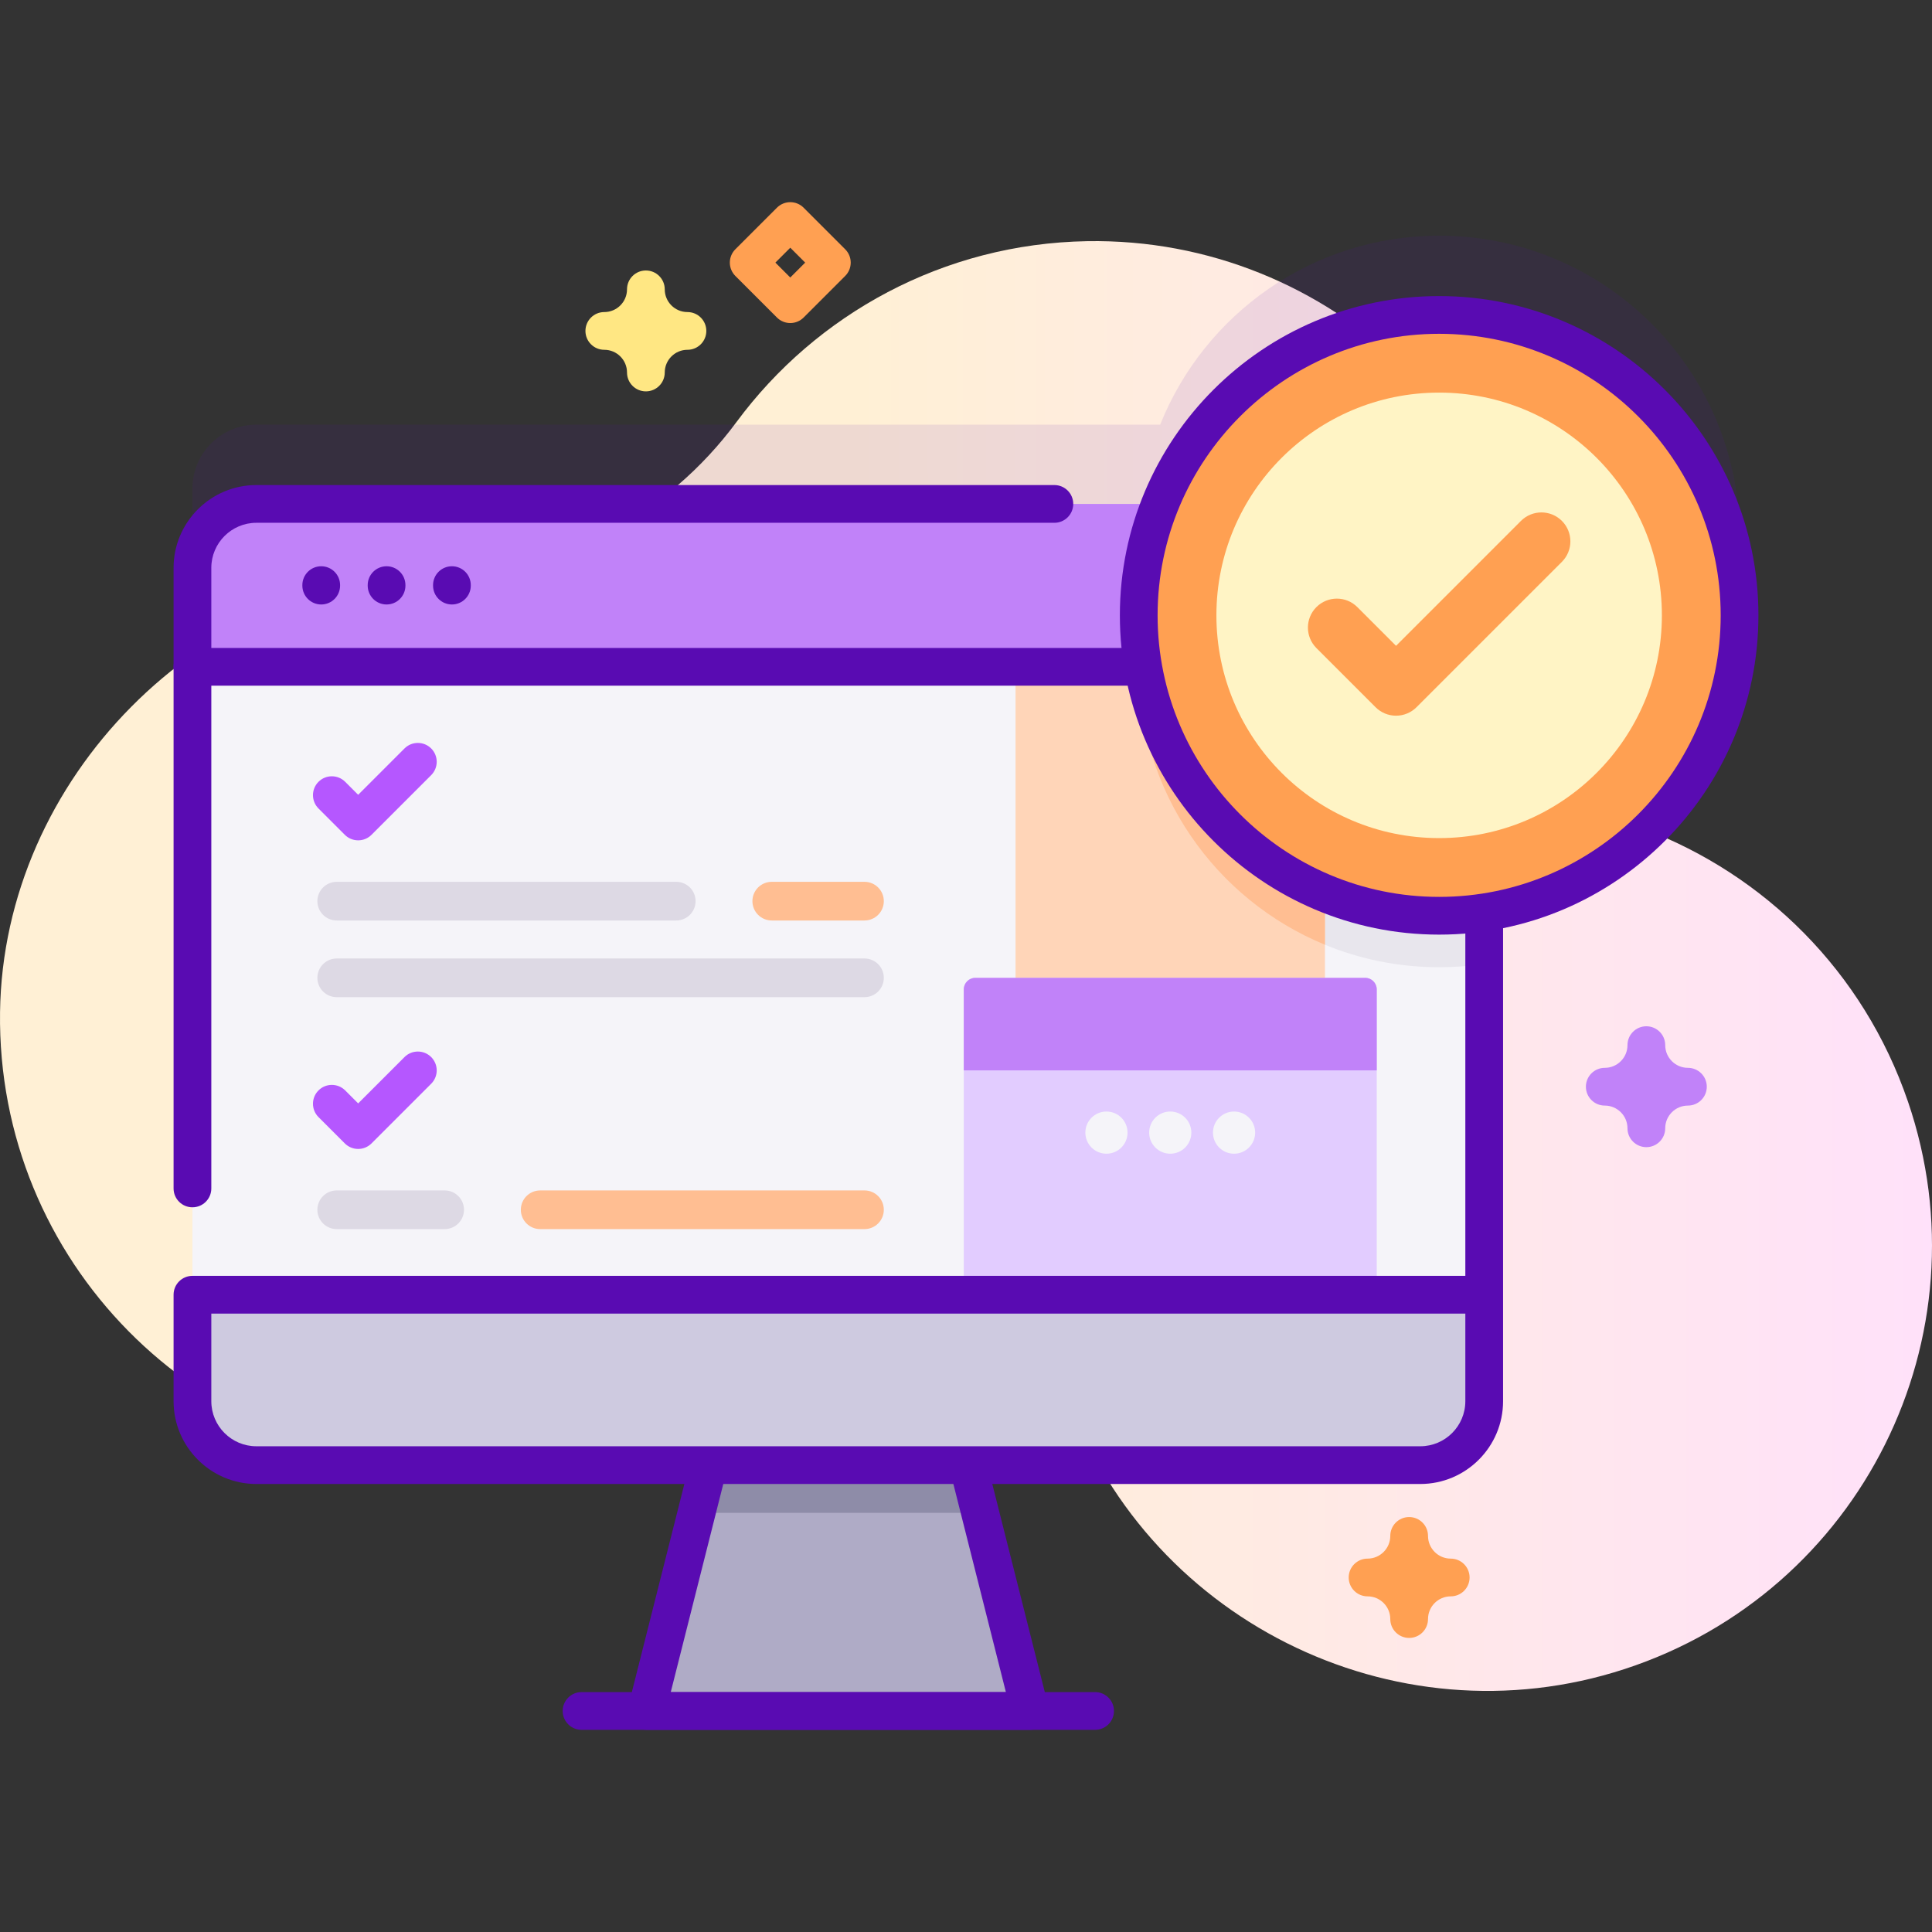 <svg id="Capa_1" enable-background="new 0 0 512 512" height="512" viewBox="0 0 512 512" width="512" xmlns="http://www.w3.org/2000/svg" xmlns:xlink="http://www.w3.org/1999/xlink"><rect x="0" y="0" width="512" height="512" fill="#333333" stroke="none"/><linearGradient id="SVGID_1_" gradientUnits="userSpaceOnUse" x1="225.816" x2="864.887" y1="256.003" y2="256.003"><stop offset=".001" stop-color="#fff0d5"/><stop offset=".511" stop-color="#ffdfff"/><stop offset="1" stop-color="#d9ceff"/></linearGradient><path d="m505.626 291.92c-11.826-34.61-38.138-60.16-69.852-72.202-16.43-6.239-27.346-21.856-27.587-39.429-.005-.384-.012-.769-.021-1.154-1.507-64.582-55.488-116.33-120.077-115.221-38.094.654-71.788 19.355-92.905 47.92-18.185 24.599-46.49 39.965-77.08 39.949-.898 0-1.797.009-2.7.029-61.917 1.354-114.567 54.478-115.393 116.404-.88 65.931 52.302 119.654 118.032 119.654 50.947 0 94.349-32.277 110.886-77.497 4.327-11.832 17.152-18.174 29.283-14.772.151.042.303.085.455.127 11.099 3.064 18.458 13.64 17.55 25.119-1.217 15.383.581 31.255 5.798 46.796 20.521 61.135 87.188 94.685 148.493 74.68 62.711-20.465 96.379-88.185 75.118-150.403z" fill="url(#SVGID_1_)"/><path d="m461 142.074c0-43.968-35.643-79.612-79.612-79.612-33.531 0-62.199 20.74-73.931 50.082h-239.515c-9.357 0-16.942 7.585-16.942 16.941v220.846c0 9.357 7.585 16.942 16.942 16.942h308.447c9.357 0 16.942-7.585 16.942-16.942v-129.54c38.302-5.762 67.669-38.808 67.669-78.717z" fill="#590bb2" opacity=".1"/><path d="m272.986 453.429h-101.642l13.247-52.516 7.079-28.052h60.99l7.079 28.052z" fill="#afabc6"/><path d="m259.739 400.913h-75.148l7.079-28.052h60.99z" fill="#8e8ca8"/><path d="m272.989 458.424h-101.648c-1.542 0-2.997-.711-3.944-1.927s-1.281-2.801-.903-4.296l15.997-63.397c.675-2.678 3.393-4.298 6.071-3.625 2.677.676 4.3 3.394 3.624 6.071l-14.427 57.174h88.813l-14.557-57.69c-.676-2.677.947-5.396 3.624-6.071 2.679-.673 5.396.947 6.071 3.625l16.127 63.914c.378 1.495.044 3.08-.903 4.296s-2.403 1.926-3.945 1.926z" fill="#590bb2"/><path d="m376.389 388.273h-308.447c-9.357 0-16.942-7.585-16.942-16.941v-220.846c0-9.357 7.585-16.942 16.942-16.942h308.447c9.357 0 16.941 7.585 16.941 16.942v220.846c0 9.356-7.585 16.941-16.941 16.941z" fill="#f5f4f9"/><path d="m393.327 150.482v104.954c-3.897.583-7.876.89-11.937.89-43.972 0-79.618-35.646-79.618-79.608 0-15.915 4.664-30.737 12.714-43.174h61.903c9.359-.001 16.938 7.589 16.938 16.938z" fill="#e8e6ed"/><path d="m269.133 147.679h81.991v195.435h-81.991z" fill="#ffd5b8"/><path d="m351.125 147.679v102.684c-28.967-11.906-49.352-40.402-49.352-73.645 0-10.249 1.933-20.038 5.462-29.039z" fill="#ffbe92"/><path d="m364.852 343.116h-109.444v-80.913c0-1.695 1.374-3.069 3.069-3.069h103.308c1.695 0 3.069 1.374 3.069 3.069v80.913z" fill="#e2ccff"/><path d="m364.852 283.668h-109.444v-21.464c0-1.695 1.374-3.069 3.069-3.069h103.308c1.695 0 3.069 1.374 3.069 3.069v21.464z" fill="#c182f9"/><path d="m393.33 176.713v-26.227c0-9.357-7.585-16.942-16.941-16.942h-308.447c-9.356 0-16.942 7.585-16.942 16.942v26.227z" fill="#c182f9"/><path d="m301.772 181.713h-250.772c-2.762 0-5-2.239-5-5s2.238-5 5-5h250.772c2.762 0 5 2.239 5 5s-2.238 5-5 5z" fill="#590bb2"/><path d="m51 343.116v28.215c0 9.357 7.585 16.941 16.942 16.941h308.447c9.356 0 16.941-7.585 16.941-16.941v-28.215z" fill="#cecae0"/><g fill="#590bb2"><path d="m290.214 458.424h-136.097c-2.762 0-5-2.239-5-5s2.238-5 5-5h136.097c2.762 0 5 2.239 5 5s-2.238 5-5 5z"/><path d="m85.127 160.194c-2.762 0-5-2.239-5-5v-.13c0-2.761 2.238-5 5-5s5 2.239 5 5v.13c0 2.761-2.238 5-5 5z"/><path d="m102.445 160.194c-2.762 0-5-2.239-5-5v-.13c0-2.761 2.238-5 5-5s5 2.239 5 5v.13c0 2.761-2.238 5-5 5z"/><path d="m119.764 160.194c-2.762 0-5-2.239-5-5v-.13c0-2.761 2.238-5 5-5s5 2.239 5 5v.13c0 2.761-2.239 5-5 5z"/><path d="m376.389 393.273h-308.448c-12.098 0-21.941-9.843-21.941-21.942v-28.215c0-2.761 2.238-5 5-5h337.33v-94.178c0-2.761 2.238-5 5-5s5 2.239 5 5v127.393c0 12.099-9.843 21.942-21.941 21.942zm-320.389-45.157v23.215c0 6.585 5.356 11.942 11.941 11.942h308.447c6.585 0 11.941-5.357 11.941-11.942v-23.215z"/><path d="m51 319.947c-2.762 0-5-2.239-5-5v-164.461c0-12.099 9.843-21.941 21.941-21.941h211.479c2.762 0 5 2.239 5 5s-2.238 5-5 5h-211.479c-6.585 0-11.941 5.357-11.941 11.941v164.461c0 2.761-2.238 5-5 5z"/></g><circle cx="381.388" cy="163.074" fill="#ffa052" r="79.612"/><path d="m381.389 247.685c-46.655 0-84.612-37.957-84.612-84.612s37.957-84.611 84.612-84.611 84.611 37.957 84.611 84.611c0 46.656-37.956 84.612-84.611 84.612zm0-159.223c-41.142 0-74.612 33.471-74.612 74.611 0 41.141 33.471 74.612 74.612 74.612s74.611-33.471 74.611-74.612c0-41.14-33.471-74.611-74.611-74.611z" fill="#590bb2"/><circle cx="381.388" cy="163.074" fill="#fff4c5" r="59.029"/><path d="m369.967 189.668c-2.035 0-3.986-.808-5.425-2.247l-15.683-15.684c-2.996-2.996-2.996-7.853 0-10.849 2.998-2.997 7.854-2.996 10.85 0l10.258 10.259 33.103-33.103c2.998-2.996 7.854-2.996 10.85 0s2.996 7.853 0 10.849l-38.528 38.527c-1.44 1.44-3.391 2.248-5.425 2.248z" fill="#ffa052"/><path d="m179.212 243.938h-89.98c-2.829 0-5.123-2.294-5.123-5.123s2.293-5.123 5.123-5.123h89.981c2.829 0 5.123 2.294 5.123 5.123-.001 2.829-2.294 5.123-5.124 5.123z" fill="#ddd9e4"/><path d="m229.098 243.938h-24.577c-2.829 0-5.123-2.294-5.123-5.123s2.293-5.123 5.123-5.123h24.577c2.829 0 5.123 2.294 5.123 5.123s-2.293 5.123-5.123 5.123z" fill="#ffbe92"/><path d="m229.098 264.258h-139.866c-2.829 0-5.123-2.294-5.123-5.123s2.293-5.123 5.123-5.123h139.866c2.829 0 5.123 2.294 5.123 5.123s-2.293 5.123-5.123 5.123z" fill="#ddd9e4"/><path d="m94.918 222.699c-1.326 0-2.598-.527-3.535-1.464l-6.978-6.978c-1.953-1.953-1.953-5.119 0-7.071 1.951-1.952 5.119-1.952 7.07 0l3.442 3.442 12.28-12.28c1.951-1.952 5.119-1.952 7.07 0 1.953 1.953 1.953 5.119 0 7.071l-15.815 15.816c-.936.937-2.208 1.464-3.534 1.464z" fill="#b557ff"/><path d="m117.841 325.723h-28.61c-2.829 0-5.123-2.294-5.123-5.123s2.293-5.123 5.123-5.123h28.61c2.829 0 5.123 2.294 5.123 5.123s-2.293 5.123-5.123 5.123z" fill="#ddd9e4"/><path d="m229.098 325.723h-85.948c-2.829 0-5.123-2.294-5.123-5.123s2.293-5.123 5.123-5.123h85.948c2.829 0 5.123 2.294 5.123 5.123s-2.293 5.123-5.123 5.123z" fill="#ffbe92"/><path d="m94.918 304.484c-1.326 0-2.598-.527-3.536-1.464l-6.978-6.978c-1.952-1.953-1.952-5.119.001-7.071 1.951-1.952 5.118-1.952 7.071 0l3.441 3.442 12.28-12.28c1.951-1.952 5.119-1.952 7.07 0 1.953 1.953 1.953 5.119 0 7.071l-15.814 15.816c-.937.937-2.209 1.464-3.535 1.464z" fill="#b557ff"/><path d="m209.433 85.612c-1.326 0-2.598-.527-3.535-1.464l-11.019-11.018c-.938-.938-1.465-2.209-1.465-3.536s.526-2.598 1.465-3.536l11.019-11.018c.938-.938 2.209-1.464 3.535-1.464 1.326 0 2.598.527 3.535 1.464l11.018 11.018c1.953 1.953 1.953 5.119 0 7.071l-11.018 11.018c-.938.938-2.209 1.465-3.535 1.465zm-3.948-16.018 3.947 3.947 3.946-3.947-3.946-3.947z" fill="#ffa052"/><path d="m436.299 304.007c-2.762 0-5-2.239-5-5 0-3.318-2.7-6.018-6.019-6.018-2.762 0-5-2.239-5-5s2.238-5 5-5c3.318 0 6.019-2.7 6.019-6.018 0-2.761 2.238-5 5-5s5 2.239 5 5c0 3.318 2.699 6.018 6.018 6.018 2.762 0 5 2.239 5 5s-2.238 5-5 5c-3.318 0-6.018 2.7-6.018 6.018 0 2.761-2.238 5-5 5z" fill="#c182f9"/><path d="m171.165 103.717c-2.762 0-5-2.239-5-5 0-3.318-2.699-6.018-6.018-6.018-2.762 0-5-2.239-5-5s2.238-5 5-5c3.318 0 6.018-2.7 6.018-6.018 0-2.761 2.238-5 5-5s5 2.239 5 5c0 3.318 2.699 6.018 6.018 6.018 2.762 0 5 2.239 5 5s-2.238 5-5 5c-3.318 0-6.018 2.7-6.018 6.018 0 2.761-2.238 5-5 5z" fill="#ffe783"/><path d="m373.439 434.068c-2.762 0-5-2.239-5-5 0-3.318-2.7-6.018-6.019-6.018-2.762 0-5-2.239-5-5s2.238-5 5-5c3.318 0 6.019-2.7 6.019-6.018 0-2.761 2.238-5 5-5s5 2.239 5 5c0 3.318 2.699 6.018 6.018 6.018 2.762 0 5 2.239 5 5s-2.238 5-5 5c-3.318 0-6.018 2.7-6.018 6.018 0 2.761-2.238 5-5 5z" fill="#ffa052"/><circle cx="327.04" cy="300.156" fill="#f5f4f9" r="5.59"/><circle cx="310.13" cy="300.156" fill="#f5f4f9" r="5.59"/><circle cx="293.22" cy="300.156" fill="#f5f4f9" r="5.59"/></svg>
